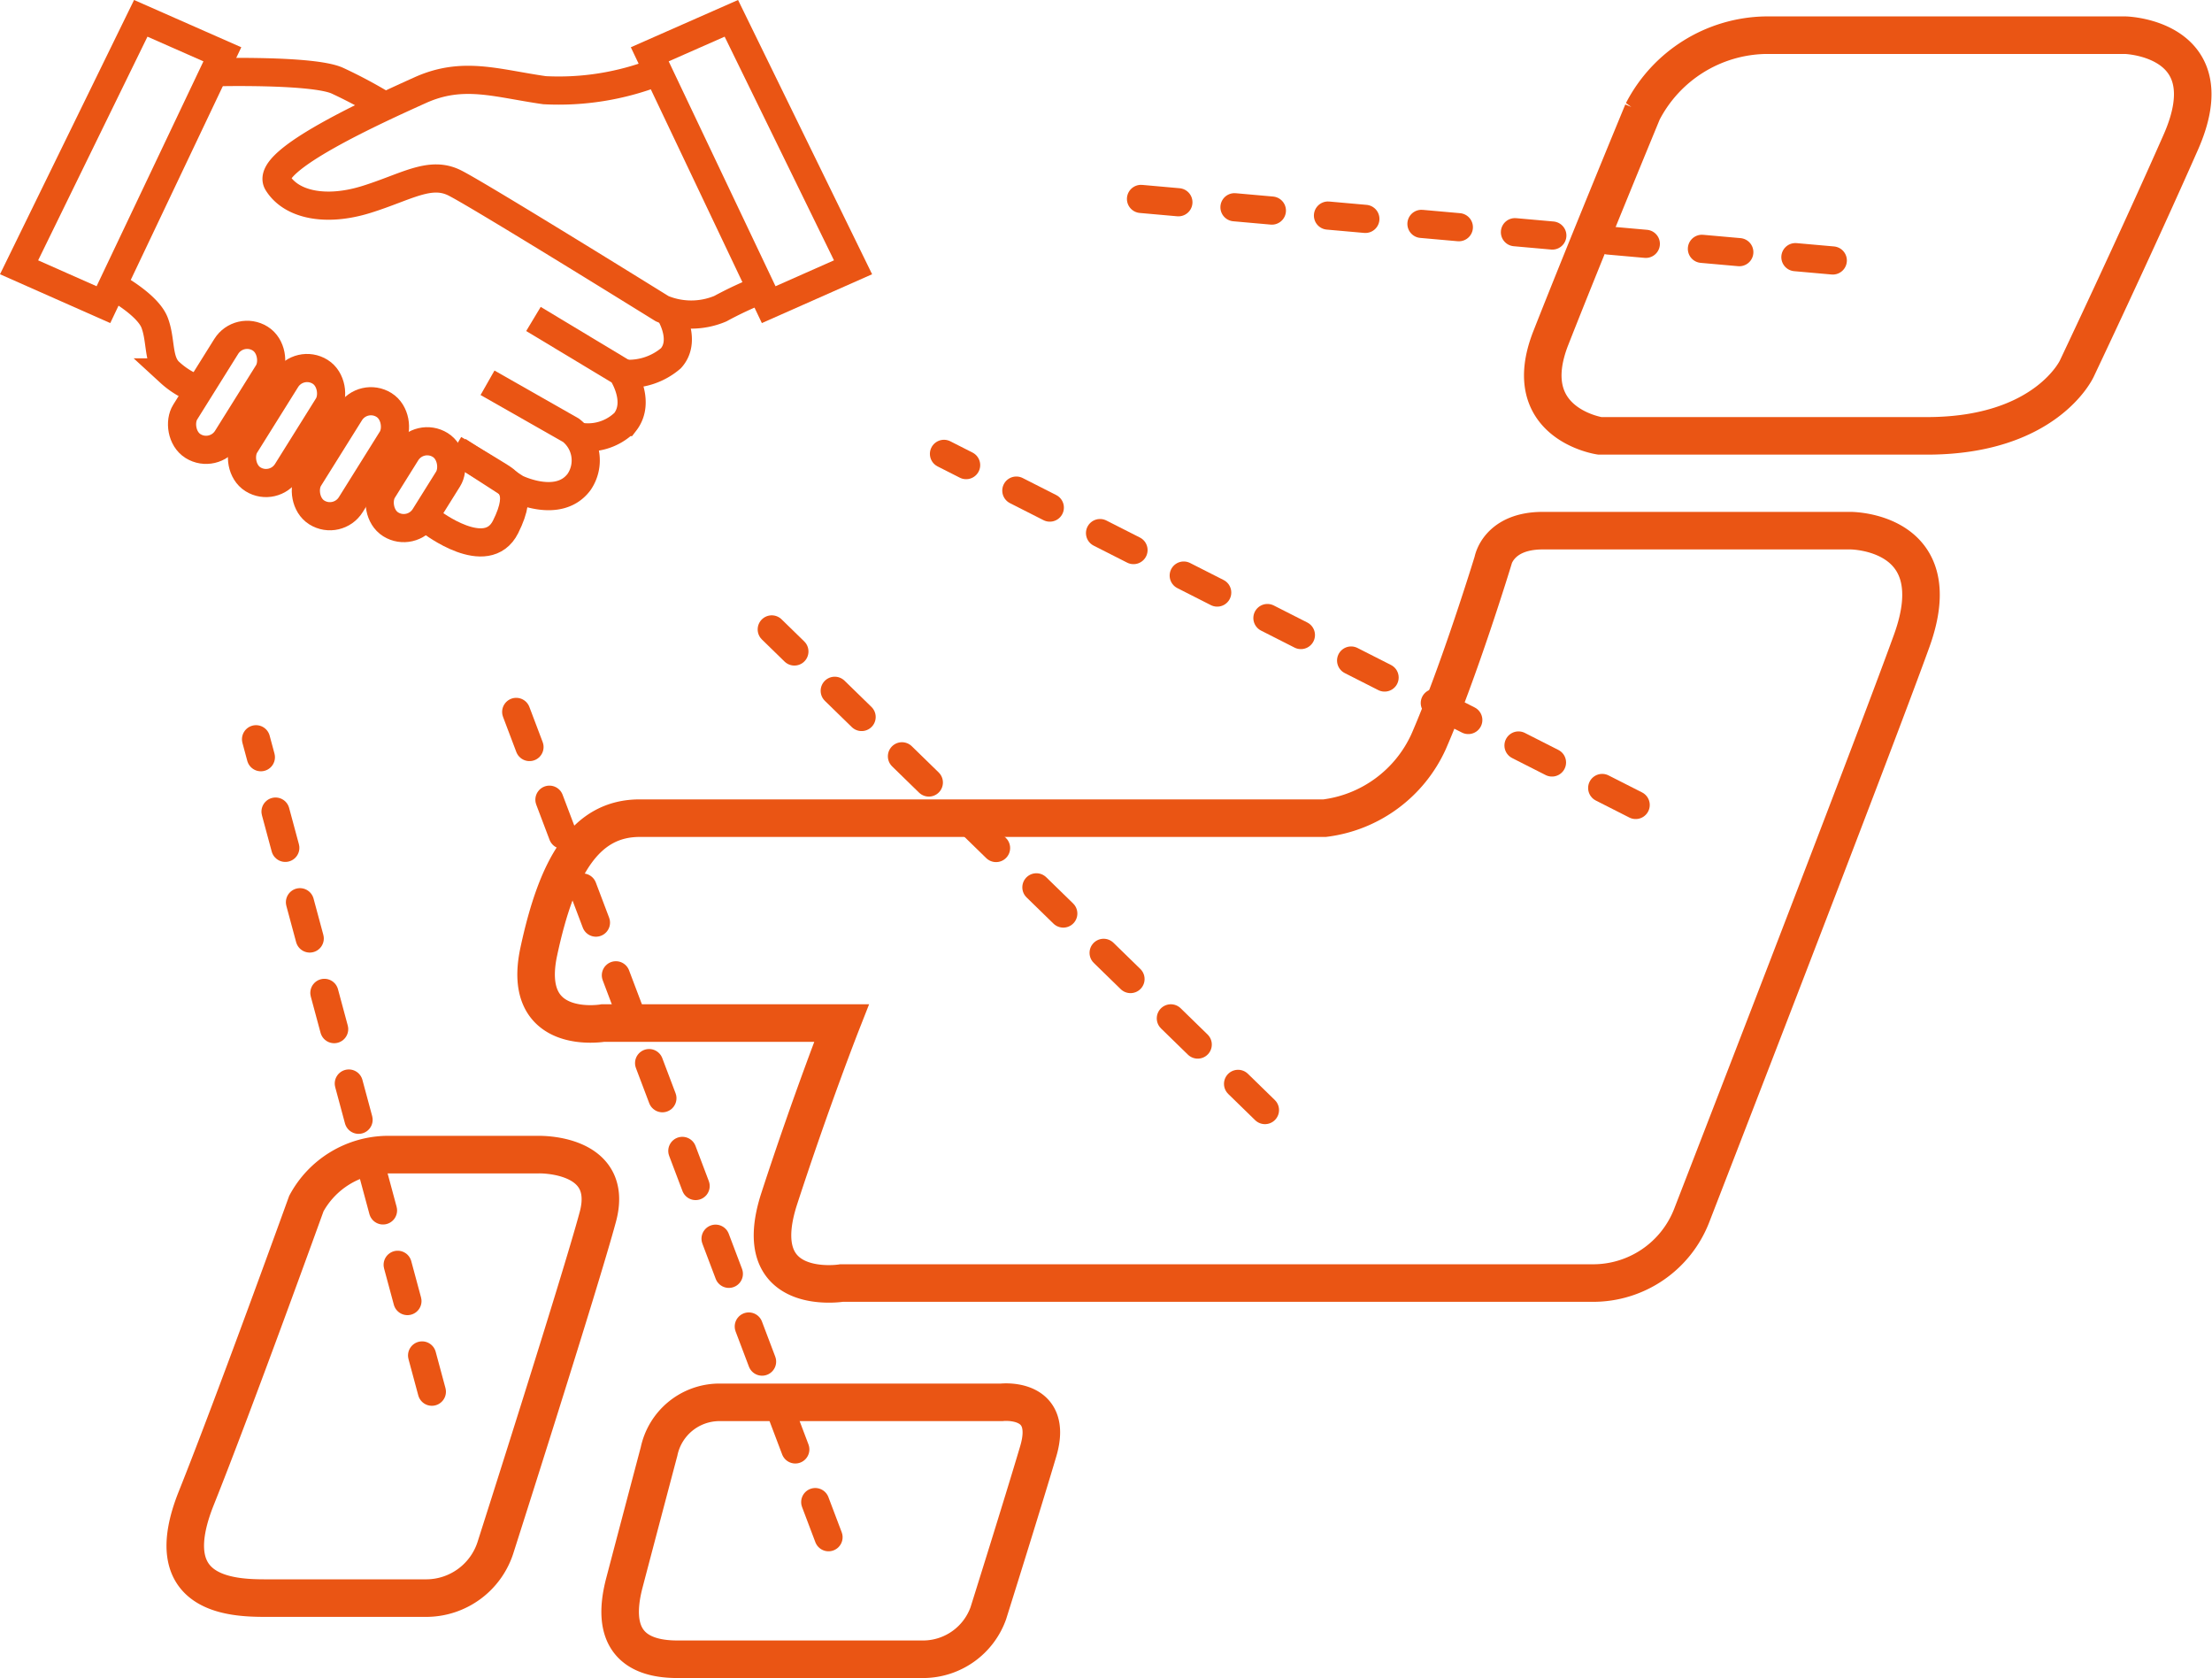<svg xmlns="http://www.w3.org/2000/svg" width="117.842" height="89.373" viewBox="0 0 117.842 89.373">
  <g id="グループ_24814" data-name="グループ 24814" transform="translate(-418.111 -1050.627)">
    <g id="グループ_20401" data-name="グループ 20401" transform="translate(-21256.223 -11557)">
      <path id="パス_104290" data-name="パス 104290" d="M21918.012,12609.5h19.223s5.377.163,2.934,5.7-5.539,12.056-5.539,12.056-1.631,3.583-7.98,3.583h-17.434s-4.4-.652-2.607-5.213,4.891-12.055,4.891-12.055A7.52,7.52,0,0,1,21918.012,12609.5Z" transform="translate(-149.656 0.002)" fill="none" stroke="#ea5514" stroke-width="2"/>
      <path id="パス_104291" data-name="パス 104291" d="M21795.2,12690.5h16.395s5.373,0,3.256,5.863-11.727,30.626-11.727,30.626a5.632,5.632,0,0,1-5.268,3.584h-40.018s-5.051.814-3.316-4.507,3.316-9.341,3.316-9.341h-12.707s-4.4.761-3.424-3.8,2.486-7.112,5.377-7.112h36.49a7.04,7.04,0,0,0,5.537-4.073c1.633-3.747,3.424-9.611,3.424-9.611S21792.8,12690.5,21795.2,12690.5Z" transform="translate(-38.671 -54.61)" fill="none" stroke="#ea5514" stroke-width="2"/>
      <path id="パス_104292" data-name="パス 104292" d="M21706.18,12795.81c-.916,3.417-5.43,17.539-5.43,17.539a3.881,3.881,0,0,1-3.693,2.77h-8.58c-1.848,0-5.754-.164-3.691-5.321s5.865-15.693,5.865-15.693a4.979,4.979,0,0,1,4.234-2.606h8.146S21707.1,12792.392,21706.18,12795.81Z" transform="translate(0.004 -123.376)" fill="none" stroke="#ea5514" stroke-width="2"/>
      <path id="パス_104293" data-name="パス 104293" d="M21760.525,12832.977h15.1s2.824-.326,1.955,2.607-2.662,8.633-2.662,8.633a3.7,3.7,0,0,1-3.42,2.443h-13.141c-2.391,0-3.58-1.192-2.824-4.072s1.848-7,1.848-7A3.289,3.289,0,0,1,21760.525,12832.977Z" transform="translate(-47.935 -150.66)" fill="none" stroke="#ea5514" stroke-width="2"/>
    </g>
    <g id="グループ_20402" data-name="グループ 20402" transform="translate(17.439 -29.305)">
      <path id="パス_99054" data-name="パス 99054" d="M-12905.767-19387.748l4.347,1.916-6.336,13.334-4.494-1.99Z" transform="translate(13313.938 20468.656)" fill="none" stroke="#ea5514" stroke-width="1.5"/>
      <path id="パス_99055" data-name="パス 99055" d="M-12907.9-19387.748l-4.347,1.916,6.336,13.334,4.494-1.99Z" transform="translate(13347.534 20468.656)" fill="none" stroke="#ea5514" stroke-width="1.5"/>
      <path id="パス_99056" data-name="パス 99056" d="M-12868.731-19382.875a14.429,14.429,0,0,1-5.968.957c-2.578-.367-4.348-1.031-6.631,0s-8.325,3.758-7.588,4.938,2.578,1.547,4.715.883,3.389-1.547,4.715-.883,11.052,6.7,11.052,6.7a4,4,0,0,0,3.095,0,20.086,20.086,0,0,1,2.21-1.031" transform="translate(13304.384 20466.654)" fill="none" stroke="#ea5514" stroke-width="1.5"/>
      <path id="パス_99057" data-name="パス 99057" d="M-12894.75-19382.887s5.3-.146,6.631.443a25.269,25.269,0,0,1,2.727,1.473" transform="translate(13306.753 20466.668)" fill="none" stroke="#ea5514" stroke-width="1.5"/>
      <path id="パス_99058" data-name="パス 99058" d="M-12903.625-19363.5s1.769.957,2.137,1.918.146,2.061.811,2.65a4.469,4.469,0,0,0,1.252.811" transform="translate(13310.396 20458.699)" fill="none" stroke="#ea5514" stroke-width="1.5"/>
      <g id="長方形_30753" data-name="長方形 30753" transform="matrix(0.848, 0.53, -0.53, 0.848, 413.182, 1096.236)" fill="none" stroke="#ea5514" stroke-width="1.5">
        <rect width="4.126" height="8.252" rx="2.063" stroke="none"/>
        <rect x="0.75" y="0.75" width="2.626" height="6.752" rx="1.313" fill="none"/>
      </g>
      <g id="長方形_30754" data-name="長方形 30754" transform="matrix(0.848, 0.53, -0.53, 0.848, 416.375, 1098.004)" fill="none" stroke="#ea5514" stroke-width="1.5">
        <rect width="4.126" height="8.252" rx="2.063" stroke="none"/>
        <rect x="0.75" y="0.75" width="2.626" height="6.752" rx="1.313" fill="none"/>
      </g>
      <g id="長方形_30755" data-name="長方形 30755" transform="matrix(0.848, 0.53, -0.53, 0.848, 419.777, 1099.772)" fill="none" stroke="#ea5514" stroke-width="1.5">
        <rect width="4.126" height="8.252" rx="2.063" stroke="none"/>
        <rect x="0.75" y="0.75" width="2.626" height="6.752" rx="1.313" fill="none"/>
      </g>
      <g id="長方形_30756" data-name="長方形 30756" transform="matrix(0.848, 0.53, -0.53, 0.848, 422.775, 1101.904)" fill="none" stroke="#ea5514" stroke-width="1.5">
        <rect width="4.126" height="6.483" rx="2.063" stroke="none"/>
        <rect x="0.75" y="0.75" width="2.626" height="4.983" rx="1.313" fill="none"/>
      </g>
      <path id="パス_99059" data-name="パス 99059" d="M-12874.979-19344.945s2.948,2.268,3.951.262.131-2.4-.566-2.834-2.18-1.307-2.18-1.307" transform="translate(13298.635 20452.676)" fill="none" stroke="#ea5514" stroke-width="1.5"/>
      <path id="パス_99060" data-name="パス 99060" d="M-12871-19354.814l4.446,2.529a2.033,2.033,0,0,1,.437,2.746c-1.091,1.48-3.356.348-3.356.348l-3.1-2" transform="translate(13297.644 20455.133)" fill="none" stroke="#ea5514" stroke-width="1.5"/>
      <path id="パス_99061" data-name="パス 99061" d="M-12865.76-19360.584l4.709,2.834s1.046,1.525.174,2.658a2.8,2.8,0,0,1-2.615.742" transform="translate(13294.851 20457.504)" fill="none" stroke="#ea5514" stroke-width="1.5"/>
      <path id="パス_99062" data-name="パス 99062" d="M-12855.033-19360.945s.828,1.391,0,2.307a3.464,3.464,0,0,1-2.442.826" transform="translate(13291.448 20457.65)" fill="none" stroke="#ea5514" stroke-width="1.5"/>
    </g>
    <path id="パス_104299" data-name="パス 104299" d="M16787.25,14325.5l-36.85-18.7" transform="translate(-16282 -13232)" fill="none" stroke="#ea5514" stroke-linecap="round" stroke-width="1.5" stroke-dasharray="2 3"/>
    <path id="パス_104300" data-name="パス 104300" d="M16782.41,14323.1l-39.352-3.5" transform="translate(-16266.659 -13258.6)" fill="none" stroke="#ea5514" stroke-linecap="round" stroke-width="1.5" stroke-dasharray="2 3"/>
    <path id="パス_104301" data-name="パス 104301" d="M16776.676,14332.4l-26.275-25.6" transform="translate(-16291.176 -13222.65)" fill="none" stroke="#ea5514" stroke-linecap="round" stroke-width="1.5" stroke-dasharray="2 3"/>
    <path id="パス_104302" data-name="パス 104302" d="M16776.676,14332.4l-9.367-34.75" transform="translate(-16335.558 -13207.65)" fill="none" stroke="#ea5514" stroke-linecap="round" stroke-width="1.5" stroke-dasharray="2 3"/>
    <path id="パス_104303" data-name="パス 104303" d="M16768.426,14344.725l-16.75-44.25" transform="translate(-16306.176 -13212.225)" fill="none" stroke="#ea5514" stroke-linecap="round" stroke-width="1.5" stroke-dasharray="2 3"/>
  </g>
</svg>
